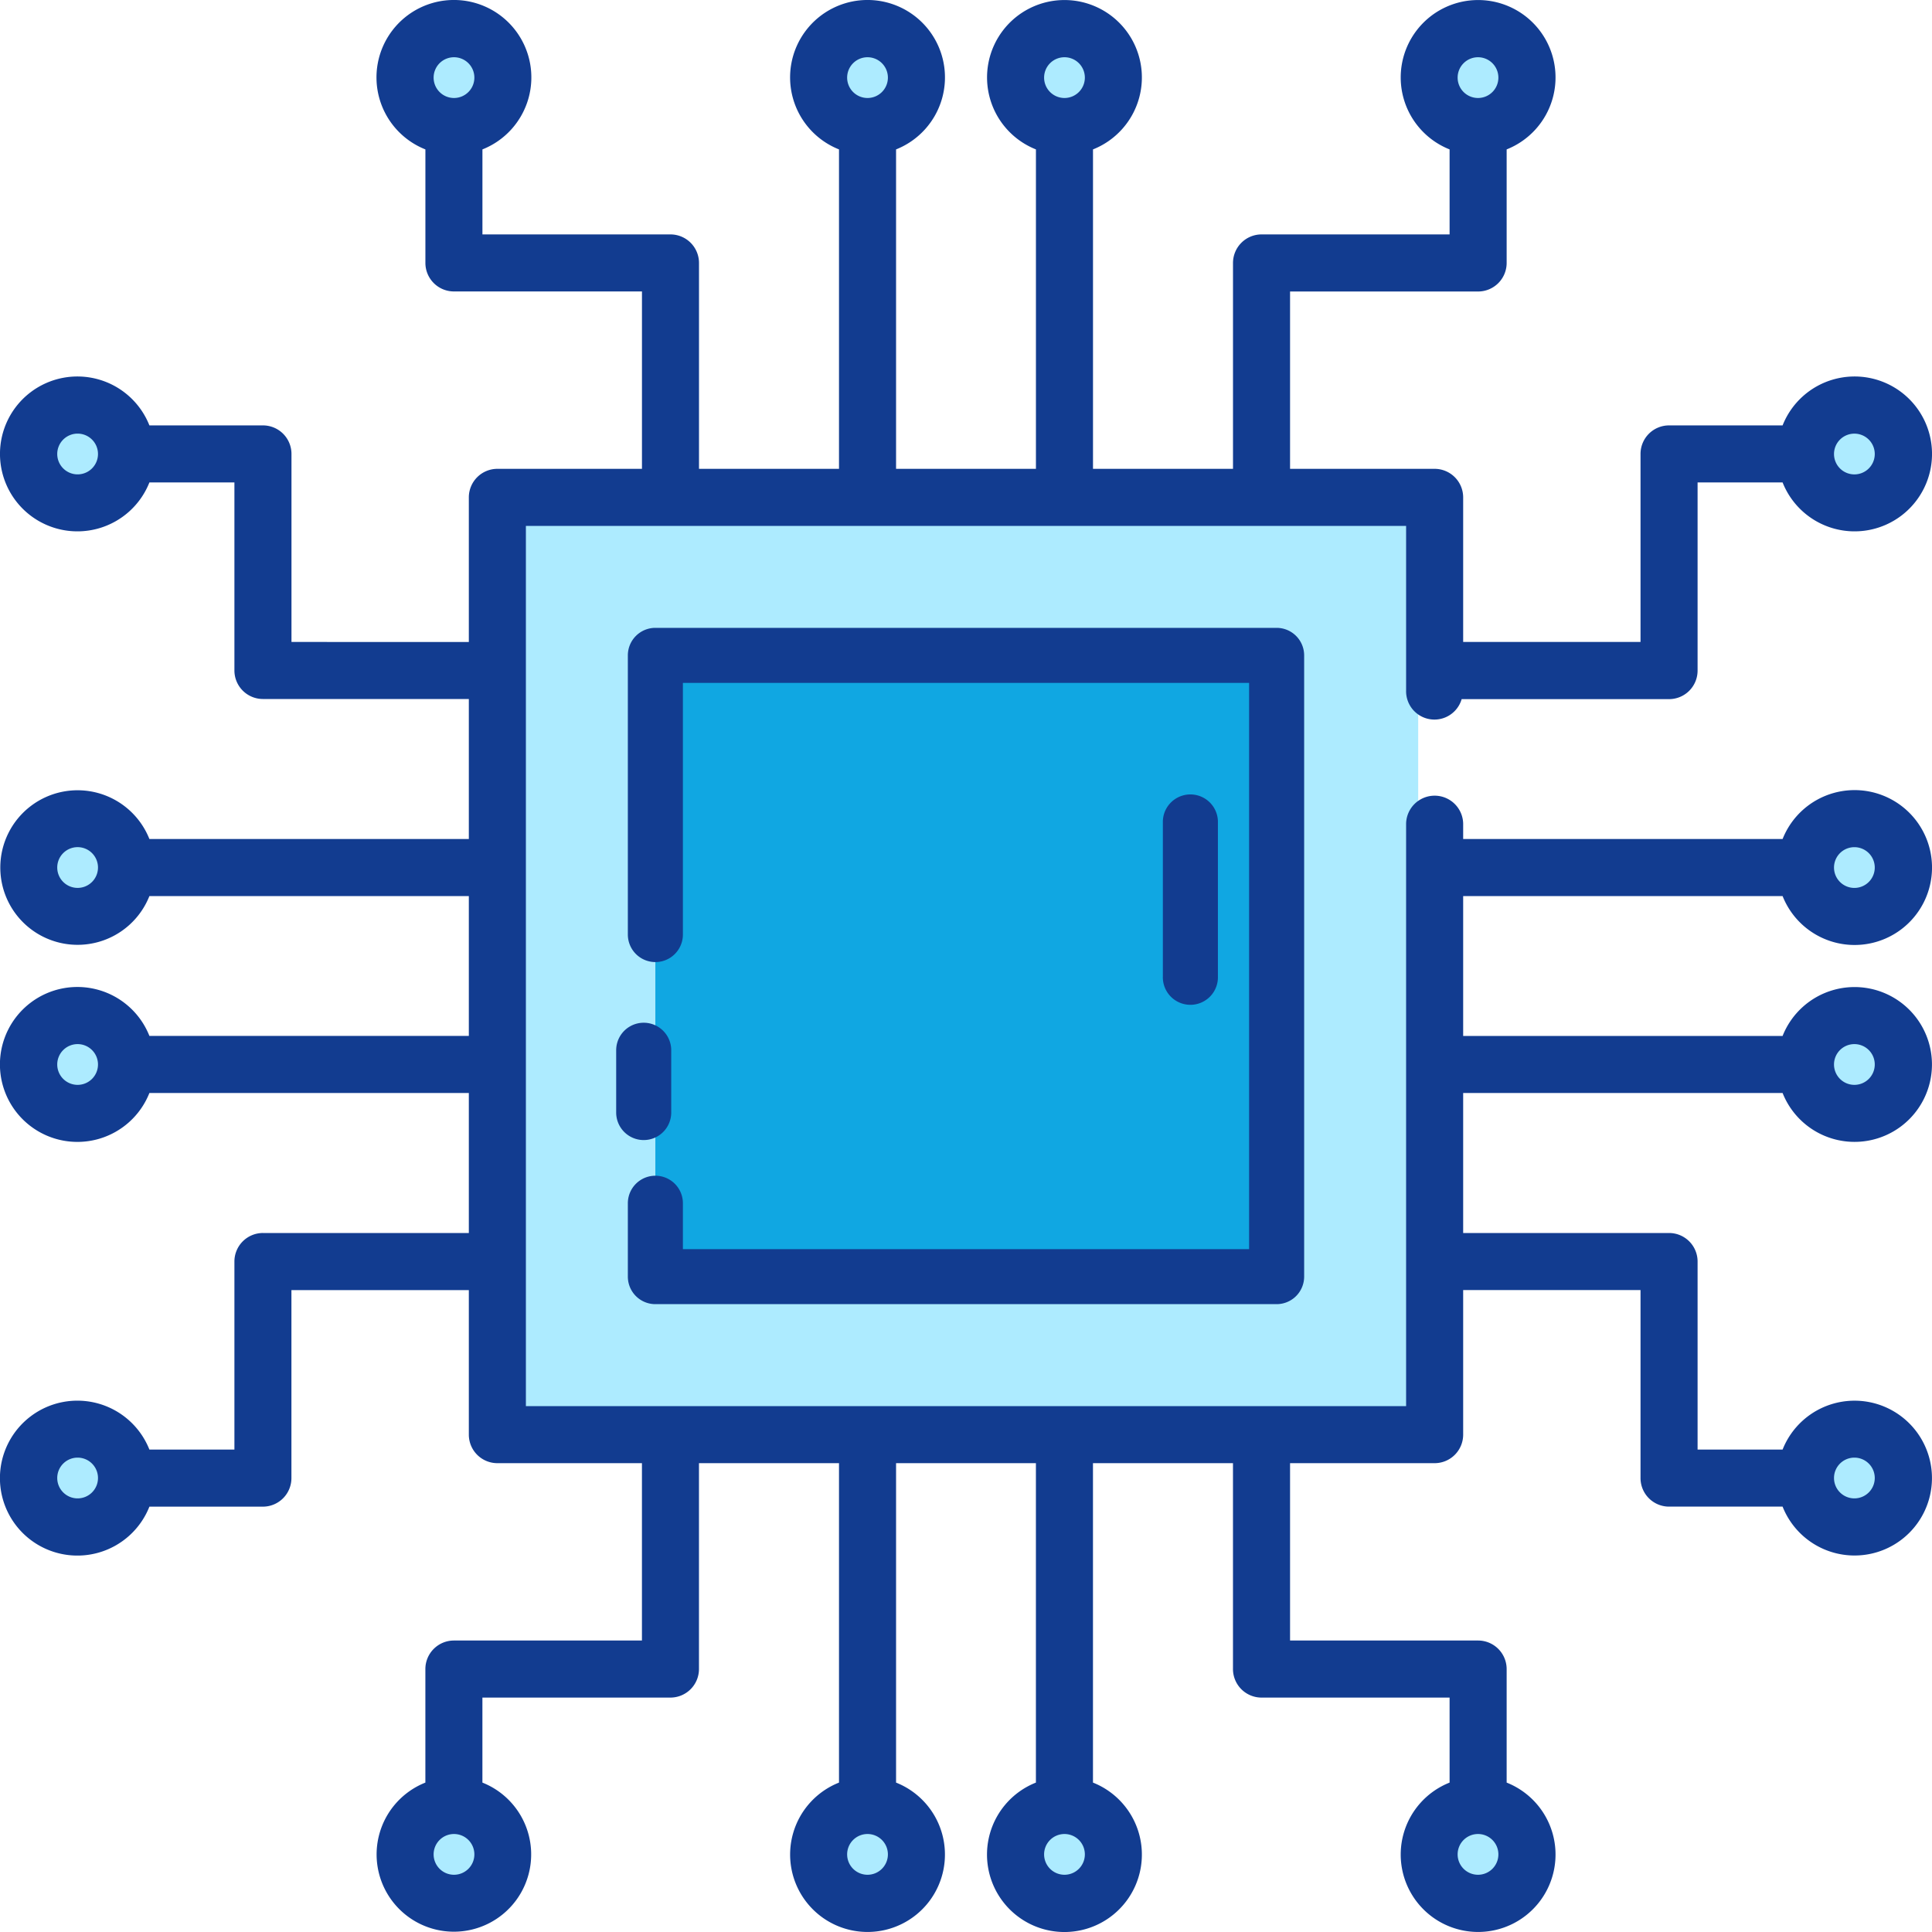 <svg id="Group_38031" data-name="Group 38031" xmlns="http://www.w3.org/2000/svg" width="75" height="75.001" viewBox="0 0 75 75.001">
  <path id="Path_37942" data-name="Path 37942" d="M22.27,1.449a1.831,1.831,0,0,1,1.692,2.532,1.8,1.8,0,0,1-.4.595,1.832,1.832,0,1,1-2.59-2.59,1.834,1.834,0,0,1,1.3-.537Z" transform="translate(-4.683 -0.373)" fill="#adebff"/>
  <path id="Path_37943" data-name="Path 37943" d="M43.135,1.449a1.833,1.833,0,0,1,1.3,3.127,1.837,1.837,0,0,1-.595.4,1.829,1.829,0,0,1-1.4,0,1.837,1.837,0,0,1-.595-.4,1.832,1.832,0,0,1,1.3-3.127Z" transform="translate(-9.464 -0.373)" fill="#adebff"/>
  <path id="Path_37944" data-name="Path 37944" d="M53.072,1.449a1.831,1.831,0,1,1-.7.14A1.82,1.82,0,0,1,53.072,1.449Z" transform="translate(-11.741 -0.373)" fill="#adebff"/>
  <path id="Path_37945" data-name="Path 37945" d="M73.936,1.449a1.831,1.831,0,0,1,1.692,2.532,1.8,1.8,0,0,1-.4.595,1.832,1.832,0,1,1-2.59-2.59,1.834,1.834,0,0,1,1.3-.537Z" transform="translate(-16.522 -0.373)" fill="#adebff"/>
  <path id="Path_37946" data-name="Path 37946" d="M92.926,20.438a1.8,1.8,0,0,1,.7.14,1.822,1.822,0,0,1,.991.991,1.829,1.829,0,0,1,0,1.4,1.822,1.822,0,0,1-.991.991,1.829,1.829,0,0,1-1.4,0,1.822,1.822,0,0,1-.991-.991,1.829,1.829,0,0,1,0-1.4,1.822,1.822,0,0,1,.991-.991A1.8,1.8,0,0,1,92.926,20.438Z" transform="translate(-20.832 -4.683)" fill="#adebff"/>
  <path id="Path_37947" data-name="Path 37947" d="M92.926,41.3a1.8,1.8,0,0,1,.7.14,1.822,1.822,0,0,1,.991.991,1.829,1.829,0,0,1,0,1.4,1.822,1.822,0,0,1-.991.991,1.829,1.829,0,0,1-1.4,0,1.822,1.822,0,0,1-.991-.991,1.829,1.829,0,0,1,0-1.4,1.822,1.822,0,0,1,.991-.991A1.8,1.8,0,0,1,92.926,41.3Z" transform="translate(-20.832 -9.464)" fill="#adebff"/>
  <path id="Path_37948" data-name="Path 37948" d="M92.926,51.24a1.834,1.834,0,1,1-.7.14A1.816,1.816,0,0,1,92.926,51.24Z" transform="translate(-20.832 -11.741)" fill="#adebff"/>
  <path id="Path_37949" data-name="Path 37949" d="M92.926,72.1a1.834,1.834,0,1,1-.7.14A1.816,1.816,0,0,1,92.926,72.1Z" transform="translate(-20.832 -16.522)" fill="#adebff"/>
  <path id="Path_37950" data-name="Path 37950" d="M73.936,91.093a1.831,1.831,0,1,1-1.3,3.127,1.837,1.837,0,0,1-.4-.595,1.838,1.838,0,0,1,0-1.4,1.837,1.837,0,0,1,.4-.595,1.837,1.837,0,0,1,1.3-.536Z" transform="translate(-16.522 -20.832)" fill="#adebff"/>
  <path id="Path_37951" data-name="Path 37951" d="M53.072,91.093a1.834,1.834,0,0,1,1.3.536,1.831,1.831,0,0,1-.594,2.987,1.833,1.833,0,0,1-2-.4,1.831,1.831,0,0,1,.594-2.987A1.805,1.805,0,0,1,53.072,91.093Z" transform="translate(-11.741 -20.832)" fill="#adebff"/>
  <path id="Path_37952" data-name="Path 37952" d="M43.135,91.093a1.8,1.8,0,0,1,.7.14,1.822,1.822,0,0,1,.991.991,1.829,1.829,0,0,1,0,1.4,1.822,1.822,0,0,1-.991.991,1.829,1.829,0,0,1-1.4,0,1.822,1.822,0,0,1-.991-.991,1.829,1.829,0,0,1,0-1.4,1.822,1.822,0,0,1,.991-.991A1.8,1.8,0,0,1,43.135,91.093Z" transform="translate(-9.464 -20.832)" fill="#adebff"/>
  <path id="Path_37953" data-name="Path 37953" d="M22.27,91.093a1.831,1.831,0,1,1-1.3,3.127,1.837,1.837,0,0,1-.4-.595,1.838,1.838,0,0,1,0-1.4,1.837,1.837,0,0,1,.4-.595,1.837,1.837,0,0,1,1.3-.536Z" transform="translate(-4.683 -20.832)" fill="#adebff"/>
  <path id="Path_37954" data-name="Path 37954" d="M3.281,72.1a1.831,1.831,0,1,1-.7.14A1.82,1.82,0,0,1,3.281,72.1Z" transform="translate(-0.373 -16.522)" fill="#adebff"/>
  <path id="Path_37955" data-name="Path 37955" d="M3.281,51.24a1.831,1.831,0,1,1-.7.14A1.82,1.82,0,0,1,3.281,51.24Z" transform="translate(-0.373 -11.741)" fill="#adebff"/>
  <path id="Path_37956" data-name="Path 37956" d="M3.281,41.3a1.834,1.834,0,0,1,1.3.536,1.831,1.831,0,0,1-.594,2.987,1.833,1.833,0,0,1-2-.4,1.831,1.831,0,0,1,.594-2.987A1.805,1.805,0,0,1,3.281,41.3Z" transform="translate(-0.373 -9.464)" fill="#adebff"/>
  <path id="Path_37957" data-name="Path 37957" d="M3.281,20.438a1.834,1.834,0,0,1,1.3.536,1.831,1.831,0,0,1-.594,2.987,1.833,1.833,0,0,1-2-.4,1.831,1.831,0,0,1,.594-2.987A1.805,1.805,0,0,1,3.281,20.438Z" transform="translate(-0.373 -4.683)" fill="#adebff"/>
  <rect id="Rectangle_2823" data-name="Rectangle 2823" width="35.108" height="35.108" transform="translate(19.946 19.946)" fill="#adebff"/>
  <rect id="Rectangle_2824" data-name="Rectangle 2824" width="24.118" height="24.118" transform="translate(25.441 25.441)" fill="#10a7e2"/>
  <path id="Path_37958" data-name="Path 37958" d="M71.987,40.532a.791.791,0,1,1-.791.791.791.791,0,0,1,.791-.791Zm0,16.053a.791.791,0,1,1-.791.791.791.791,0,0,1,.791-.791ZM57.376,72.778a.791.791,0,1,1,.791-.791.791.791,0,0,1-.791.791Zm-16.053,0a.791.791,0,1,1,.791-.791A.791.791,0,0,1,41.323,72.778Zm-7.646,0a.791.791,0,1,1,.791-.791.791.791,0,0,1-.791.791Zm-16.053,0a.791.791,0,1,1,.791-.791.791.791,0,0,1-.791.791ZM3.013,58.167a.791.791,0,1,1,.791-.791.791.791,0,0,1-.791.791Zm0-16.053a.791.791,0,1,1,.791-.791.791.791,0,0,1-.791.791Zm0-7.646a.791.791,0,1,1,.791-.791.791.791,0,0,1-.791.791Zm0-16.053a.791.791,0,1,1,.791-.791.791.791,0,0,1-.791.791ZM17.624,2.222a.791.791,0,1,1-.791.791A.791.791,0,0,1,17.624,2.222Zm16.053,0a.791.791,0,1,1-.791.791.791.791,0,0,1,.791-.791Zm7.646,0a.791.791,0,1,1-.791.791A.791.791,0,0,1,41.323,2.222Zm16.053,0a.791.791,0,1,1-.791.791A.791.791,0,0,1,57.376,2.222ZM71.987,16.834a.791.791,0,1,1-.791.791.791.791,0,0,1,.791-.791Zm0,16.053a.791.791,0,1,1-.791.791.791.791,0,0,1,.791-.791ZM56.8,34.785H69.2a3.006,3.006,0,1,0,0-2.214H56.8v-.608a1.108,1.108,0,0,0-2.215,0V54.586H20.415V20.415h34.17V26.8a1.1,1.1,0,0,0,2.156.34h8.051A1.107,1.107,0,0,0,65.9,26.028v-7.3h3.3a3.006,3.006,0,1,0,0-2.214H64.792a1.107,1.107,0,0,0-1.107,1.107v7.3H56.8V19.308A1.109,1.109,0,0,0,55.693,18.2H50.08V11.316h7.3a1.109,1.109,0,0,0,1.108-1.108V5.8a3.005,3.005,0,1,0-2.215,0V9.1h-7.3a1.109,1.109,0,0,0-1.108,1.107V18.2H42.43V5.8a3.005,3.005,0,1,0-2.215,0V18.2H34.785V5.8a3.006,3.006,0,1,0-2.215,0V18.2H27.135V10.208A1.108,1.108,0,0,0,26.028,9.1h-7.3V5.8a3.006,3.006,0,1,0-2.214,0v4.406a1.108,1.108,0,0,0,1.107,1.108h7.3V18.2H19.307A1.109,1.109,0,0,0,18.2,19.308v5.613H11.315v-7.3a1.107,1.107,0,0,0-1.107-1.107H5.8a3.006,3.006,0,1,0,0,2.214H9.1v7.3a1.107,1.107,0,0,0,1.107,1.107H18.2v5.436H5.8a3,3,0,1,0,0,2.214H18.2v5.429H5.8a3.007,3.007,0,1,0,0,2.215H18.2v5.436H10.208A1.107,1.107,0,0,0,9.1,48.973v7.3H5.8a3.007,3.007,0,1,0,0,2.215h4.406a1.108,1.108,0,0,0,1.107-1.107v-7.3H18.2v5.613A1.108,1.108,0,0,0,19.307,56.8H24.92v6.885h-7.3a1.108,1.108,0,0,0-1.107,1.107V69.2a3,3,0,1,0,2.214,0V65.9h7.3a1.109,1.109,0,0,0,1.107-1.108V56.8H32.57V69.2a3.005,3.005,0,1,0,2.215,0V56.8h5.429V69.2a3.006,3.006,0,1,0,2.215,0V56.8h5.435v7.992A1.109,1.109,0,0,0,48.973,65.9h7.3v3.3a3.005,3.005,0,1,0,2.215,0V64.792a1.109,1.109,0,0,0-1.108-1.107h-7.3V56.8h5.613A1.108,1.108,0,0,0,56.8,55.693V50.08h6.885v7.3a1.108,1.108,0,0,0,1.107,1.107H69.2a3.005,3.005,0,1,0,0-2.215H65.9v-7.3a1.107,1.107,0,0,0-1.107-1.107H56.8V42.43H69.2a3.005,3.005,0,1,0,0-2.215H56.8Z" fill="#123c90"/>
  <path id="Path_37959" data-name="Path 37959" d="M32.125,56.034a1.069,1.069,0,0,0,1.068-1.068V52.548a1.068,1.068,0,1,0-2.137,0v2.417A1.069,1.069,0,0,0,32.125,56.034Z" transform="translate(-7.136 -11.777)" fill="#123c90"/>
  <path id="Path_37960" data-name="Path 37960" d="M31.057,56.242a1.068,1.068,0,0,0,1.068,1.068H56.243a1.069,1.069,0,0,0,1.068-1.068V32.124a1.07,1.07,0,0,0-1.068-1.068H32.125a1.069,1.069,0,0,0-1.068,1.068V42.962a1.068,1.068,0,1,0,2.137,0V33.193H55.174V55.174H33.194V53.393a1.068,1.068,0,0,0-2.137,0Z" transform="translate(-6.684 -6.683)" fill="#123c90"/>
  <path id="Path_37961" data-name="Path 37961" d="M60.744,46.96V40.931a1.069,1.069,0,0,0-2.137,0V46.96a1.069,1.069,0,1,0,2.137,0Z" transform="translate(-13.465 -9.055)" fill="#123c90"/>
</svg>
